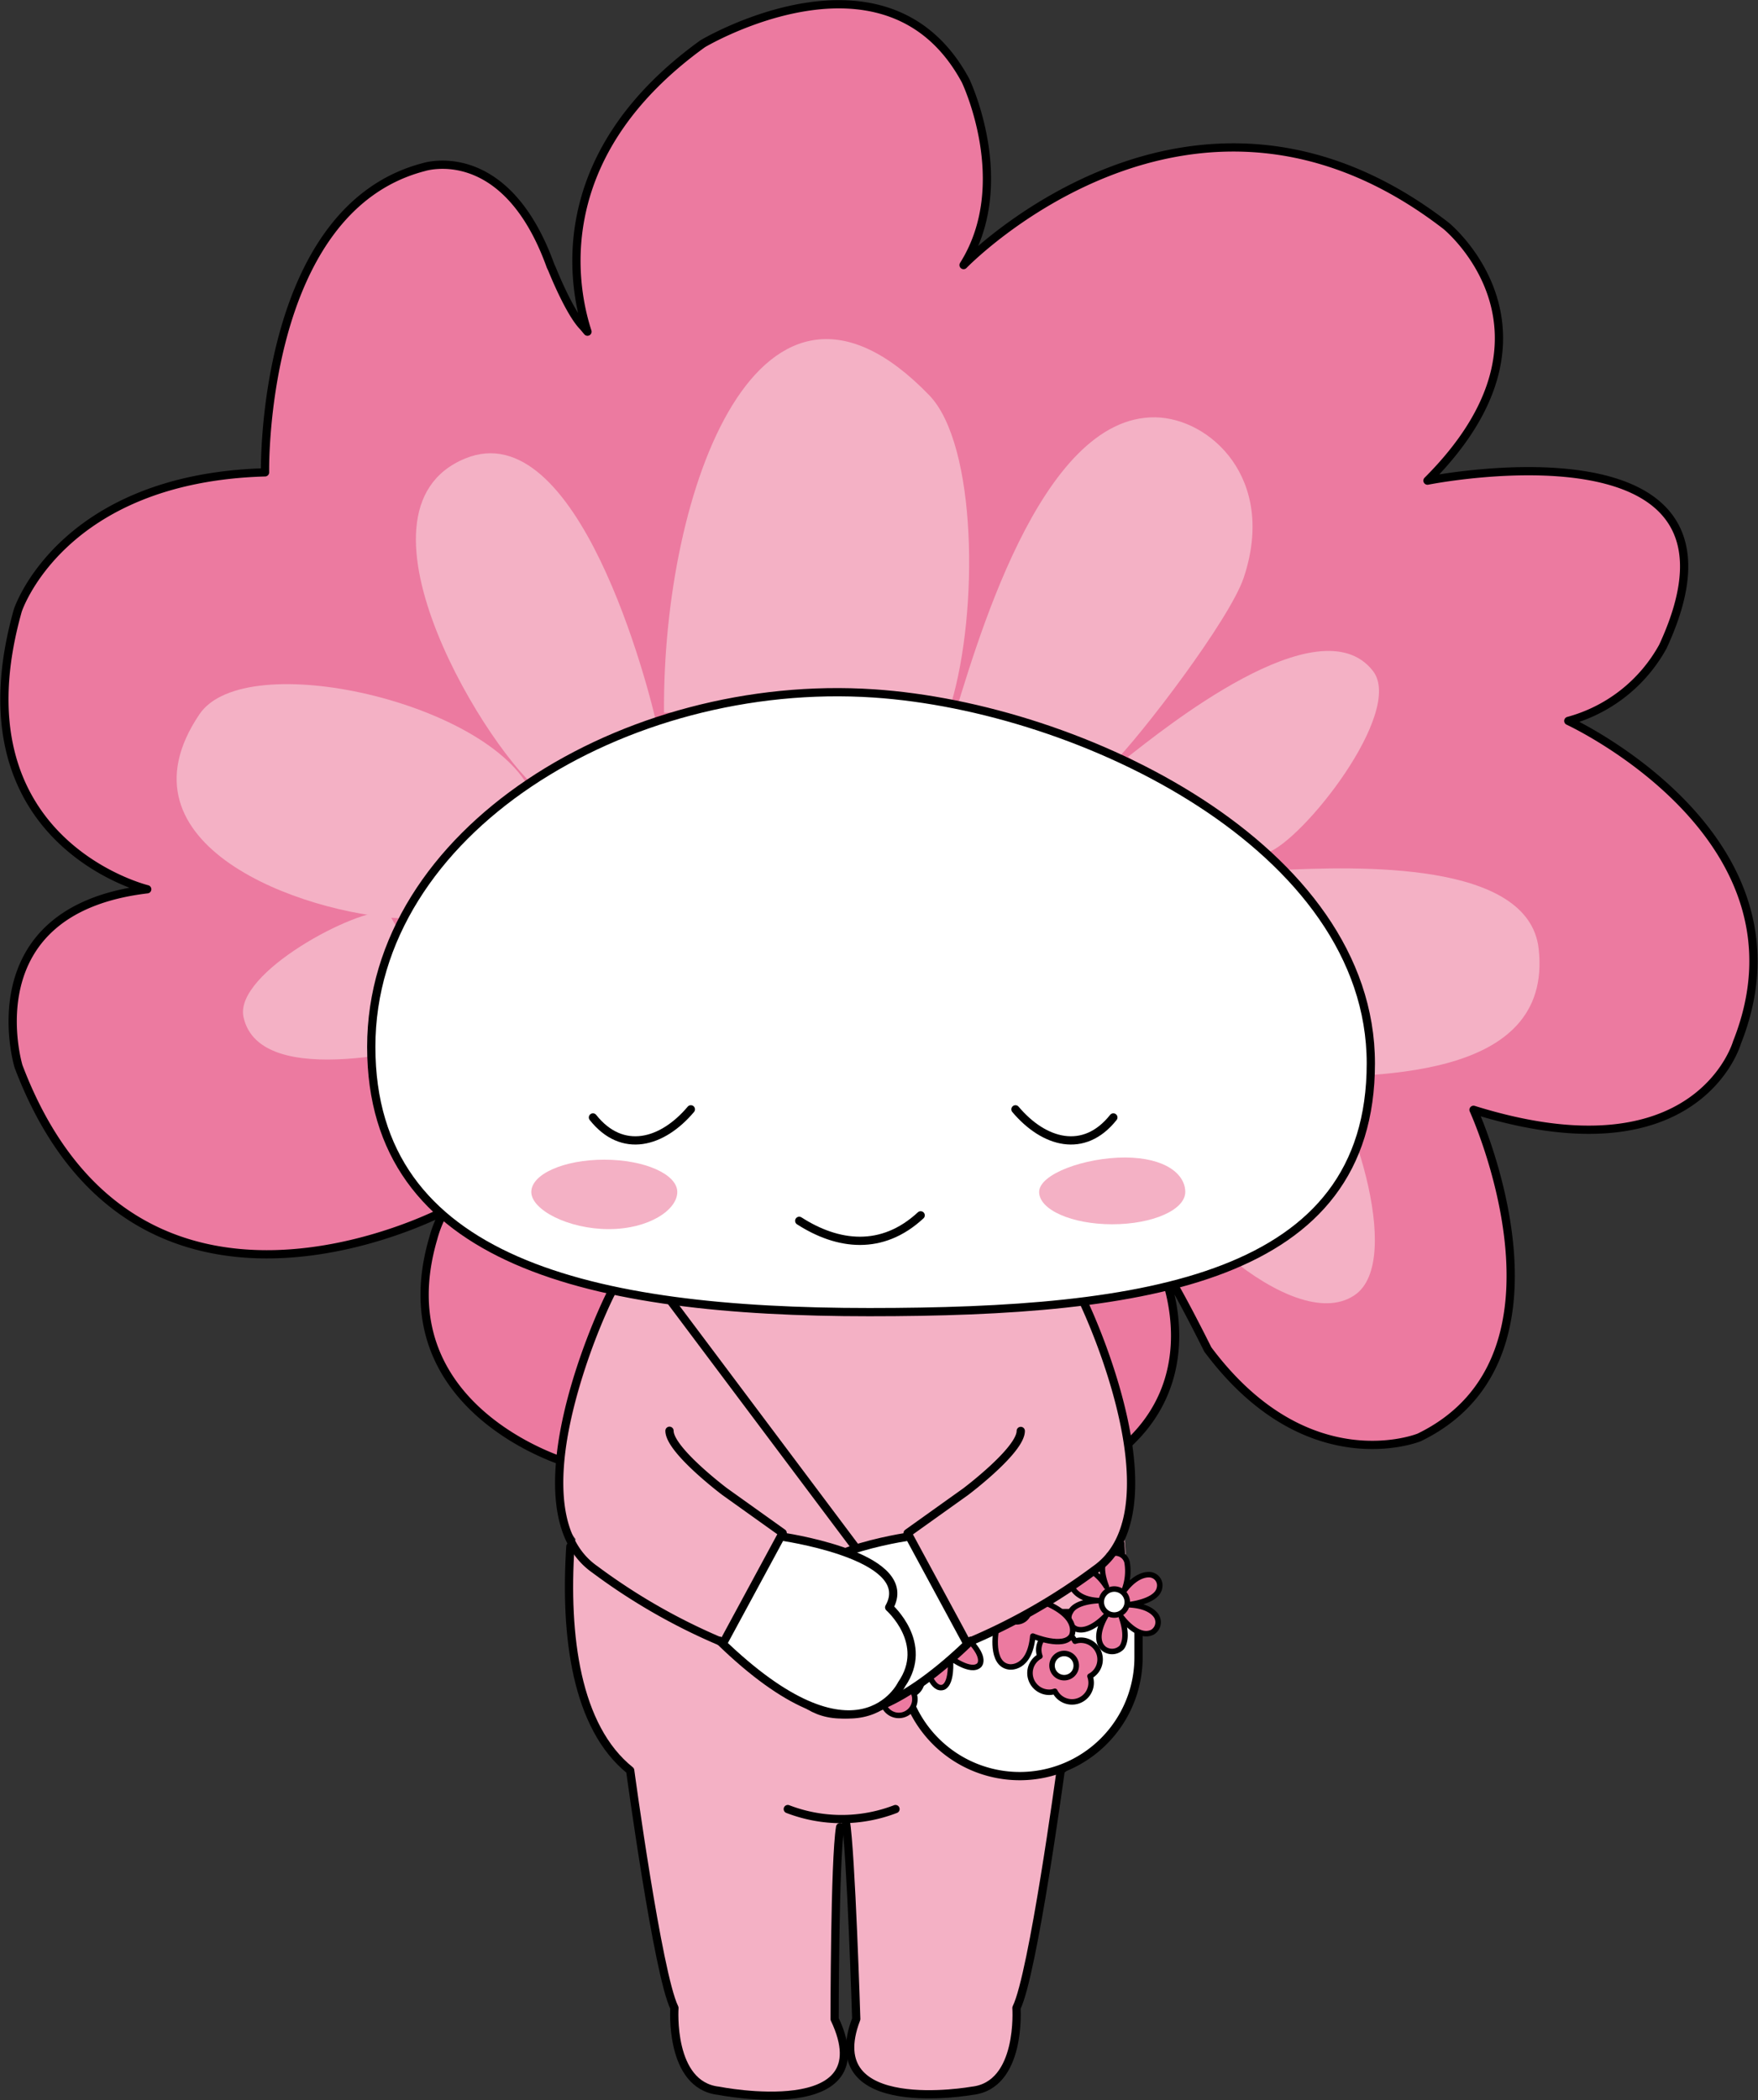 <svg xmlns="http://www.w3.org/2000/svg" width="159.813" height="190.892" viewBox="0 0 159.813 190.892">
  <rect x="0" y="0" width="159.813" height="190.892" fill="#333333" stroke="none"/>
  <g id="グループ_68" data-name="グループ 68" transform="translate(0.023 0.016)">
    <g id="グループ_61" data-name="グループ 61" transform="translate(0.379 0.372)">
      <path id="パス_360" data-name="パス 360" d="M40.4,110.033S12.294,124.944,1.661,96.914c0,0-4.323-14.2,11.7-16.1,0,0-17.713-4.293-11.763-25.349,0,0,3.916-12.019,22.472-12.546,0,0-.452-23.873,14.429-27.744,0,0,7.425-2.44,11.537,9.007l.136.286s1.566,3.946,2.832,5.211l.377.452C52.042,26.019,49.8,14.09,63.865,3.954c0,0,16.718-9.971,23.888,3.359,0,0,4.488,9.353-.181,16.764,0,0,20.71-21.463,43.86-3.57,0,0,11.869,9.609-1.687,23.165,0,0,31.283-6.266,21.4,15.077a13.976,13.976,0,0,1-8.6,6.763s22.788,10.5,15.333,29.235c0,0-3.524,12.486-23.948,6.115,0,0,10.242,22.412-4.94,29.777,0,0-10.167,4.142-19.219-8,0,0-3.389-6.838-4.262-7.636,0,0,5.979,12.817-7.787,19.4,0,0-6.522,11.176-9.037-6.9,0,0-5.769,21.4-37.278,5.392,0,0-16.568-4.9-12.049-20.333a10.473,10.473,0,0,1,1.039-2.53" transform="translate(-0.379 -0.372)" fill="#ec7aa0" stroke="#000" stroke-linecap="round" stroke-linejoin="round" stroke-miterlimit="10" stroke-width="0.75"/>
      <path id="パス_361" data-name="パス 361" d="M40.191,54.545c-.166-20.318,8.766-44.733,24.1-28.873,4.338,4.473,4.519,19.58,2,28.045" transform="translate(19.771 9.856)" fill="#f4b1c5"/>
      <path id="パス_362" data-name="パス 362" d="M57.47,53.661C59.7,46.432,65.543,25.12,76.116,25.3c4.91.075,11.04,5.528,8.028,14.565-1.265,3.8-9.323,14.369-12.049,17.065" transform="translate(28.519 12.246)" fill="#f4b1c5"/>
      <path id="パス_363" data-name="パス 363" d="M77.19,52.685c7.26-.346,22.879-.889,23.782,7.139,1.356,12.125-15.393,11.643-23.782,11.688" transform="translate(38.5 26.024)" fill="#f4b1c5"/>
      <path id="パス_364" data-name="パス 364" d="M84.754,64.29c2.817,2.651,8.254,17.938,3.509,21.086-5.693,3.78-18.1-8.389-19.083-13.555" transform="translate(34.446 31.981)" fill="#f4b1c5"/>
      <path id="パス_365" data-name="パス 365" d="M47.258,52.8c-.889-4.278-7.365-29.069-17.577-24.852-11.552,4.775,2.41,27.171,7.034,30.379" transform="translate(12.192 13.345)" fill="#f4b1c5"/>
      <path id="パス_366" data-name="パス 366" d="M43.031,51.279c-3.66-8.194-26.011-13.33-30.184-7.139-8.058,11.929,9.338,18.1,18.33,18.556" transform="translate(4.882 20.396)" fill="#f4b1c5"/>
      <path id="パス_367" data-name="パス 367" d="M27.946,55.134C25.1,54.8,13.938,60.722,14.827,64.729c1.506,6.793,16.643,2.681,19.64,1.958" transform="translate(6.909 27.34)" fill="#f4b1c5"/>
      <path id="パス_368" data-name="パス 368" d="M80.812,57.761c3.253-1.069,12.531-12.817,9.655-16.538-4.88-6.3-19.354,5.543-22.276,7.8" transform="translate(33.945 19.382)" fill="#f4b1c5"/>
      <path id="パス_369" data-name="パス 369" d="M36.925,67.794c-4.323,7.41-2.365,17.276,7,18.1,10.031.874,19.128-9.142,18.6-19.1" transform="translate(17.012 33.252)" fill="#f4b1c5"/>
      <path id="パス_370" data-name="パス 370" d="M56.19,71.472c0,3.976,1.1,14.55,9.067,13.058,8-1.506,3.735-12.607,1.325-16.071" transform="translate(27.871 34.092)" fill="#f4b1c5"/>
    </g>
    <path id="パス_371" data-name="パス 371" d="M38.929,77.62c-2.5,6.326-7.139,18.812-3.66,23.165l-.136.753c-.783,8.615.045,16.056,5.3,20.273,0,0,2.515,18.571,4.021,21.583,0,0-.5,7.034,4.021,7.531,0,0,15.062,3.012,10.543-6.522,0,0,0-13.857.437-16.974l.09-1.3c1.024.105-.783.12.557-.075l.075,1.16c.437,3.314.783,17.17.783,17.17-3.464,9.037,10.543,6.522,10.543,6.522,4.518-.5,4.021-7.531,4.021-7.531,1.506-3.012,4.021-21.583,4.021-21.583,5.347-4.277,6.416-12.923,5.573-21.674l-.166-.768c3-4.458-1.612-15.242-4.052-21.463" transform="translate(17.029 39.1)" fill="#f4b1c5"/>
    <path id="パス_372" data-name="パス 372" d="M59.1,118.954c-.5,3.012-.5,17.441-.5,17.441,4.518,9.534-10.543,6.522-10.543,6.522-4.518-.5-4.021-7.531-4.021-7.531-1.506-3.012-4.021-21.583-4.021-21.583-4.925-3.946-5.964-12.26-5.437-20.363" transform="translate(17.25 47.108)" fill="none" stroke="#000" stroke-linecap="round" stroke-linejoin="round" stroke-miterlimit="10" stroke-width="0.75"/>
    <path id="パス_373" data-name="パス 373" d="M76.122,93.26c.587,8.224-.422,16.643-5.422,20.634,0,0-2.515,18.571-4.021,21.583,0,0,.5,7.034-4.021,7.531,0,0-14.007,2.515-10.543-6.522,0,0-.467-15.092-.964-18.1" transform="translate(25.699 47.017)" fill="none" stroke="#000" stroke-linecap="round" stroke-linejoin="round" stroke-miterlimit="10" stroke-width="0.75"/>
    <path id="パス_374" data-name="パス 374" d="M47.66,109.29a13.623,13.623,0,0,0,9.79,0" transform="translate(23.932 55.131)" fill="none" stroke="#000" stroke-linecap="round" stroke-linejoin="round" stroke-miterlimit="10" stroke-width="0.75"/>
    <path id="パス_375" data-name="パス 375" d="M76.088,97.46v4.021a10.8,10.8,0,0,1-10.8,10.8h0a10.8,10.8,0,0,1-10.8-10.8V97.46Z" transform="translate(27.389 49.143)" fill="#fff" stroke="#000" stroke-linecap="round" stroke-linejoin="round" stroke-miterlimit="10" stroke-width="0.75"/>
    <line id="線_9" data-name="線 9" x1="21.463" y1="28.617" transform="translate(60.672 117.865)" fill="#fff" stroke="#000" stroke-linecap="round" stroke-linejoin="round" stroke-miterlimit="10" stroke-width="0.75"/>
    <g id="グループ_62" data-name="グループ 62" transform="translate(74.255 143.789)">
      <path id="パス_376" data-name="パス 376" d="M52.481,97.65s1.506.105,1.416,1.356c0,0-.211.994-1.747.753" transform="translate(-48.051 -94.55)" fill="#fff" stroke="#000" stroke-linecap="round" stroke-linejoin="round" stroke-miterlimit="10" stroke-width="0.5"/>
      <path id="パス_377" data-name="パス 377" d="M53.31,98.582s4.458-.8,7.29,1.627" transform="translate(-47.463 -94.142)" fill="none" stroke="#000" stroke-linecap="round" stroke-linejoin="round" stroke-miterlimit="10" stroke-width="0.5"/>
      <path id="パス_378" data-name="パス 378" d="M53.8,99.37a4.838,4.838,0,0,0-.452-2.621s-.648-1.566-1.9-1.054c0,0-1.009.407-.241,1.883,0,0-1.777-.12-1.777,1.3a1.213,1.213,0,0,0,.994,1.3s-.768,1.3.105,1.943a1.856,1.856,0,0,0,2.7-.738A4.575,4.575,0,0,0,53.8,99.37Z" transform="translate(-49.428 -95.592)" fill="#ec7aa0" stroke="#000" stroke-linecap="round" stroke-linejoin="round" stroke-miterlimit="10" stroke-width="0.5"/>
    </g>
    <g id="グループ_63" data-name="グループ 63" transform="translate(93.612 148.214)">
      <path id="パス_379" data-name="パス 379" d="M68.651,101.136A1.748,1.748,0,0,0,66.9,99.389a1.551,1.551,0,0,0-.527.09,1.745,1.745,0,0,0-3.3.8,1.833,1.833,0,0,0,.105.572,1.725,1.725,0,0,0-.9,1.521,1.748,1.748,0,0,0,1.747,1.747,1.467,1.467,0,0,0,.512-.09,1.741,1.741,0,0,0,3.3-.783,1.848,1.848,0,0,0-.105-.587A1.721,1.721,0,0,0,68.651,101.136Z" transform="translate(-62.28 -98.53)" fill="#ec7aa0" stroke="#000" stroke-linecap="round" stroke-linejoin="round" stroke-miterlimit="10" stroke-width="0.5"/>
      <path id="パス_380" data-name="パス 380" d="M65.809,101a1.1,1.1,0,1,0-1.1,1.1A1.087,1.087,0,0,0,65.809,101Z" transform="translate(-61.607 -97.837)" fill="#fff" stroke="#000" stroke-linecap="round" stroke-linejoin="round" stroke-miterlimit="10" stroke-width="0.5"/>
    </g>
    <g id="グループ_64" data-name="グループ 64" transform="translate(78.475 150.474)">
      <path id="パス_381" data-name="パス 381" d="M57.562,102.214a1.462,1.462,0,0,0-1.461-1.461,1.4,1.4,0,0,0-.437.075,1.457,1.457,0,0,0-2.756.678,1.3,1.3,0,0,0,.09.482,1.457,1.457,0,0,0,.693,2.741,1.4,1.4,0,0,0,.437-.075,1.462,1.462,0,0,0,2.771-.663,1.327,1.327,0,0,0-.09-.5A1.47,1.47,0,0,0,57.562,102.214Z" transform="translate(-52.23 -100.03)" fill="#ec7aa0" stroke="#000" stroke-linecap="round" stroke-linejoin="round" stroke-miterlimit="10" stroke-width="0.5"/>
      <path id="パス_382" data-name="パス 382" d="M55.173,102.1a.926.926,0,1,0-.934.934A.926.926,0,0,0,55.173,102.1Z" transform="translate(-51.678 -99.448)" fill="#fff" stroke="#000" stroke-linecap="round" stroke-linejoin="round" stroke-miterlimit="10" stroke-width="0.5"/>
    </g>
    <g id="グループ_65" data-name="グループ 65" transform="translate(97.131 141.141)">
      <path id="パス_383" data-name="パス 383" d="M68.041,96.9s-1.3-2.2-2.711-1.446a1.024,1.024,0,0,0-.512,1.235s.286,1.386,2.56,1.476c0,0-2.109.03-2.591,1.009a1.067,1.067,0,0,0,.377,1.506s.979.723,2.832-1.145c0,0-1.325,2.079-.151,3.027a1.226,1.226,0,0,0,1.566-.12s.723-.723,0-2.771c0,0,1.476,2.048,2.832,1.356A1.055,1.055,0,0,0,72.65,99.7s-.377-1.069-2.621-1.16c0,0,2.591-.256,2.832-1.506a.975.975,0,0,0-.723-1.2s-1.16-.346-2.5,1.446a4.822,4.822,0,0,0,.286-2.576,1.082,1.082,0,0,0-1.235-.843,1.136,1.136,0,0,0-.859.753C67.785,94.626,67.408,95.229,68.041,96.9Z" transform="translate(-64.616 -93.834)" fill="#ec7aa0" stroke="#000" stroke-linecap="round" stroke-linejoin="round" stroke-miterlimit="10" stroke-width="0.5"/>
      <path id="パス_384" data-name="パス 384" d="M68.945,97.19a1.182,1.182,0,1,0-1.175,1.19A1.189,1.189,0,0,0,68.945,97.19Z" transform="translate(-63.622 -92.737)" fill="#fff" stroke="#000" stroke-linecap="round" stroke-linejoin="round" stroke-miterlimit="10" stroke-width="0.5"/>
    </g>
    <g id="グループ_66" data-name="グループ 66" transform="translate(79.885 143.375)">
      <path id="パス_385" data-name="パス 385" d="M56.727,97.536s-1.762-1.386-2.455-.377c0,0-.663.693,1.069,2.2,0,0-2.425.422-2.154,1.687,0,0,.3.889,2.545.467,0,0-1.431,2.229-.663,2.877,0,0,.618.572,2.35-1.069,0,0,.5,2.079,1.416,2,0,0,.994.12.813-2.726,0,0,1.853,1.416,2.621.693,0,0,.693-.618-.919-2.274,0,0,2.079-.3,1.883-1.461,0,0-.2-1.084-2.455-.843,0,0,1.506-1.687.5-2.47,0,0-.889-.648-2.229,1.039,0,0-.2-2.079-1.386-1.958C57.66,95.307,56.651,95.427,56.727,97.536Z" transform="translate(-53.166 -95.317)" fill="#ec7aa0" stroke="#000" stroke-linecap="round" stroke-linejoin="round" stroke-miterlimit="10" stroke-width="0.5"/>
      <path id="パス_386" data-name="パス 386" d="M58.452,99.036a1.416,1.416,0,1,0-1.416,1.416A1.414,1.414,0,0,0,58.452,99.036Z" transform="translate(-51.924 -94.151)" fill="#fff" stroke="#000" stroke-linecap="round" stroke-linejoin="round" stroke-miterlimit="10" stroke-width="0.5"/>
    </g>
    <g id="グループ_67" data-name="グループ 67" transform="translate(86.904 141.445)">
      <path id="パス_387" data-name="パス 387" d="M63.57,95.895s-1.084-2.56-2.817-1.672c0,0-1.386.693-.09,3.238,0,0-3.208.512-2.8,2.425,0,0,.437,1.732,3.585.919,0,0-.557,3.058,1.2,3.283,0,0,1.853.286,2.139-2.8,0,0,2.8,1.16,3.524-.03,0,0,.859-1.581-2.3-2.967,0,0,2.395-2.169.979-3.555C66.974,94.735,65.589,93.47,63.57,95.895Z" transform="translate(-57.826 -94.036)" fill="#ec7aa0" stroke="#000" stroke-linecap="round" stroke-linejoin="round" stroke-miterlimit="10" stroke-width="0.5"/>
      <path id="パス_388" data-name="パス 388" d="M63.019,97.61a1.16,1.16,0,1,0-1.16,1.16A1.16,1.16,0,0,0,63.019,97.61Z" transform="translate(-56.372 -92.813)" fill="#fff" stroke="#000" stroke-linecap="round" stroke-linejoin="round" stroke-miterlimit="10" stroke-width="0.5"/>
    </g>
    <path id="パス_389" data-name="パス 389" d="M113.387,75.63c0,19.61-20.363,22.608-45.592,22.608-25.213,0-45.275-4.519-45.275-24.114S45.61,40.491,68.2,42C87.135,43.262,113.387,56.035,113.387,75.63Z" transform="translate(11.207 21.013)" fill="#fff" stroke="#000" stroke-miterlimit="10" stroke-width="0.75"/>
    <path id="パス_390" data-name="パス 390" d="M76.114,73.1c0,1.627-2.967,2.937-6.642,2.937-3.66,0-6.642-1.31-6.642-2.937s4.142-3.133,7.817-3.133C74.322,69.985,76.114,71.491,76.114,73.1Z" transform="translate(31.611 35.228)" fill="#f4b1c5"/>
    <path id="パス_391" data-name="パス 391" d="M45.449,73.037c0,1.627-2.576,3.374-6.236,3.374s-7.034-1.747-7.034-3.374S35.147,70.1,38.807,70.1C42.482,70.1,45.449,71.425,45.449,73.037Z" transform="translate(16.097 35.294)" fill="#f4b1c5"/>
    <path id="パス_392" data-name="パス 392" d="M48.35,73.957c3.509,2.259,7.531,2.756,11.04-.5" transform="translate(24.281 36.995)" fill="none" stroke="#000" stroke-linecap="round" stroke-linejoin="round" stroke-miterlimit="10" stroke-width="0.75"/>
    <path id="パス_393" data-name="パス 393" d="M35.9,67.8c2.666,3.359,6.311,2.335,8.9-.738" transform="translate(17.98 33.755)" fill="none" stroke="#000" stroke-linecap="round" stroke-linejoin="round" stroke-miterlimit="10" stroke-width="0.75"/>
    <path id="パス_394" data-name="パス 394" d="M70.3,67.8c-2.666,3.359-6.311,2.335-8.9-.738" transform="translate(30.887 33.755)" fill="none" stroke="#000" stroke-linecap="round" stroke-linejoin="round" stroke-miterlimit="10" stroke-width="0.75"/>
    <path id="パス_395" data-name="パス 395" d="M61.074,89.75l-5.934,4.7,5.016,9.609s10.227-4.338,12.863-8Z" transform="translate(27.718 45.24)" fill="#f4b1c5"/>
    <path id="パス_396" data-name="パス 396" d="M64.579,102.309c-12.592,12.245-16.553,3.961-16.553,3.961-2.576-3.72,1.13-6.989,1.13-6.989-2.485-4.428,8.389-6.22,9.715-6.431" transform="translate(23.656 46.809)" fill="#fff"/>
    <path id="パス_397" data-name="パス 397" d="M70.87,78.67c2.229,4.775,7.907,19.6,1.084,24.355a55,55,0,0,1-11.673,6.657L54.89,99.711l5.272-3.765s5.016-3.765,5.016-5.528" transform="translate(27.592 39.632)" fill="none" stroke="#000" stroke-linecap="round" stroke-linejoin="round" stroke-miterlimit="10" stroke-width="0.75"/>
    <path id="パス_398" data-name="パス 398" d="M64.579,102.309c-12.592,12.245-16.553,3.961-16.553,3.961-2.576-3.72,1.13-6.989,1.13-6.989-2.485-4.428,8.389-6.22,9.715-6.431" transform="translate(23.656 46.809)" fill="none" stroke="#000" stroke-linecap="round" stroke-linejoin="round" stroke-width="0.75"/>
    <path id="パス_399" data-name="パス 399" d="M43.54,102.309c12.592,12.245,16.553,3.961,16.553,3.961,2.576-3.72-1.13-6.989-1.13-6.989,2.485-4.428-8.389-6.22-9.715-6.431" transform="translate(21.847 46.809)" fill="#fff"/>
    <path id="パス_400" data-name="パス 400" d="M38.694,78c-1.642,3.118-8.992,20.183-1.581,25.349a55,55,0,0,0,11.673,6.657l5.392-9.971L48.906,96.27S43.89,92.5,43.89,90.742" transform="translate(16.948 39.293)" fill="none" stroke="#000" stroke-linecap="round" stroke-linejoin="round" stroke-miterlimit="10" stroke-width="0.75"/>
    <path id="パス_401" data-name="パス 401" d="M43.54,102.309c12.592,12.245,16.553,3.961,16.553,3.961,2.576-3.72-1.13-6.989-1.13-6.989,2.485-4.428-8.389-6.22-9.715-6.431" transform="translate(21.847 46.809)" fill="none" stroke="#000" stroke-linecap="round" stroke-linejoin="round" stroke-width="0.75"/>
  </g>
</svg>
